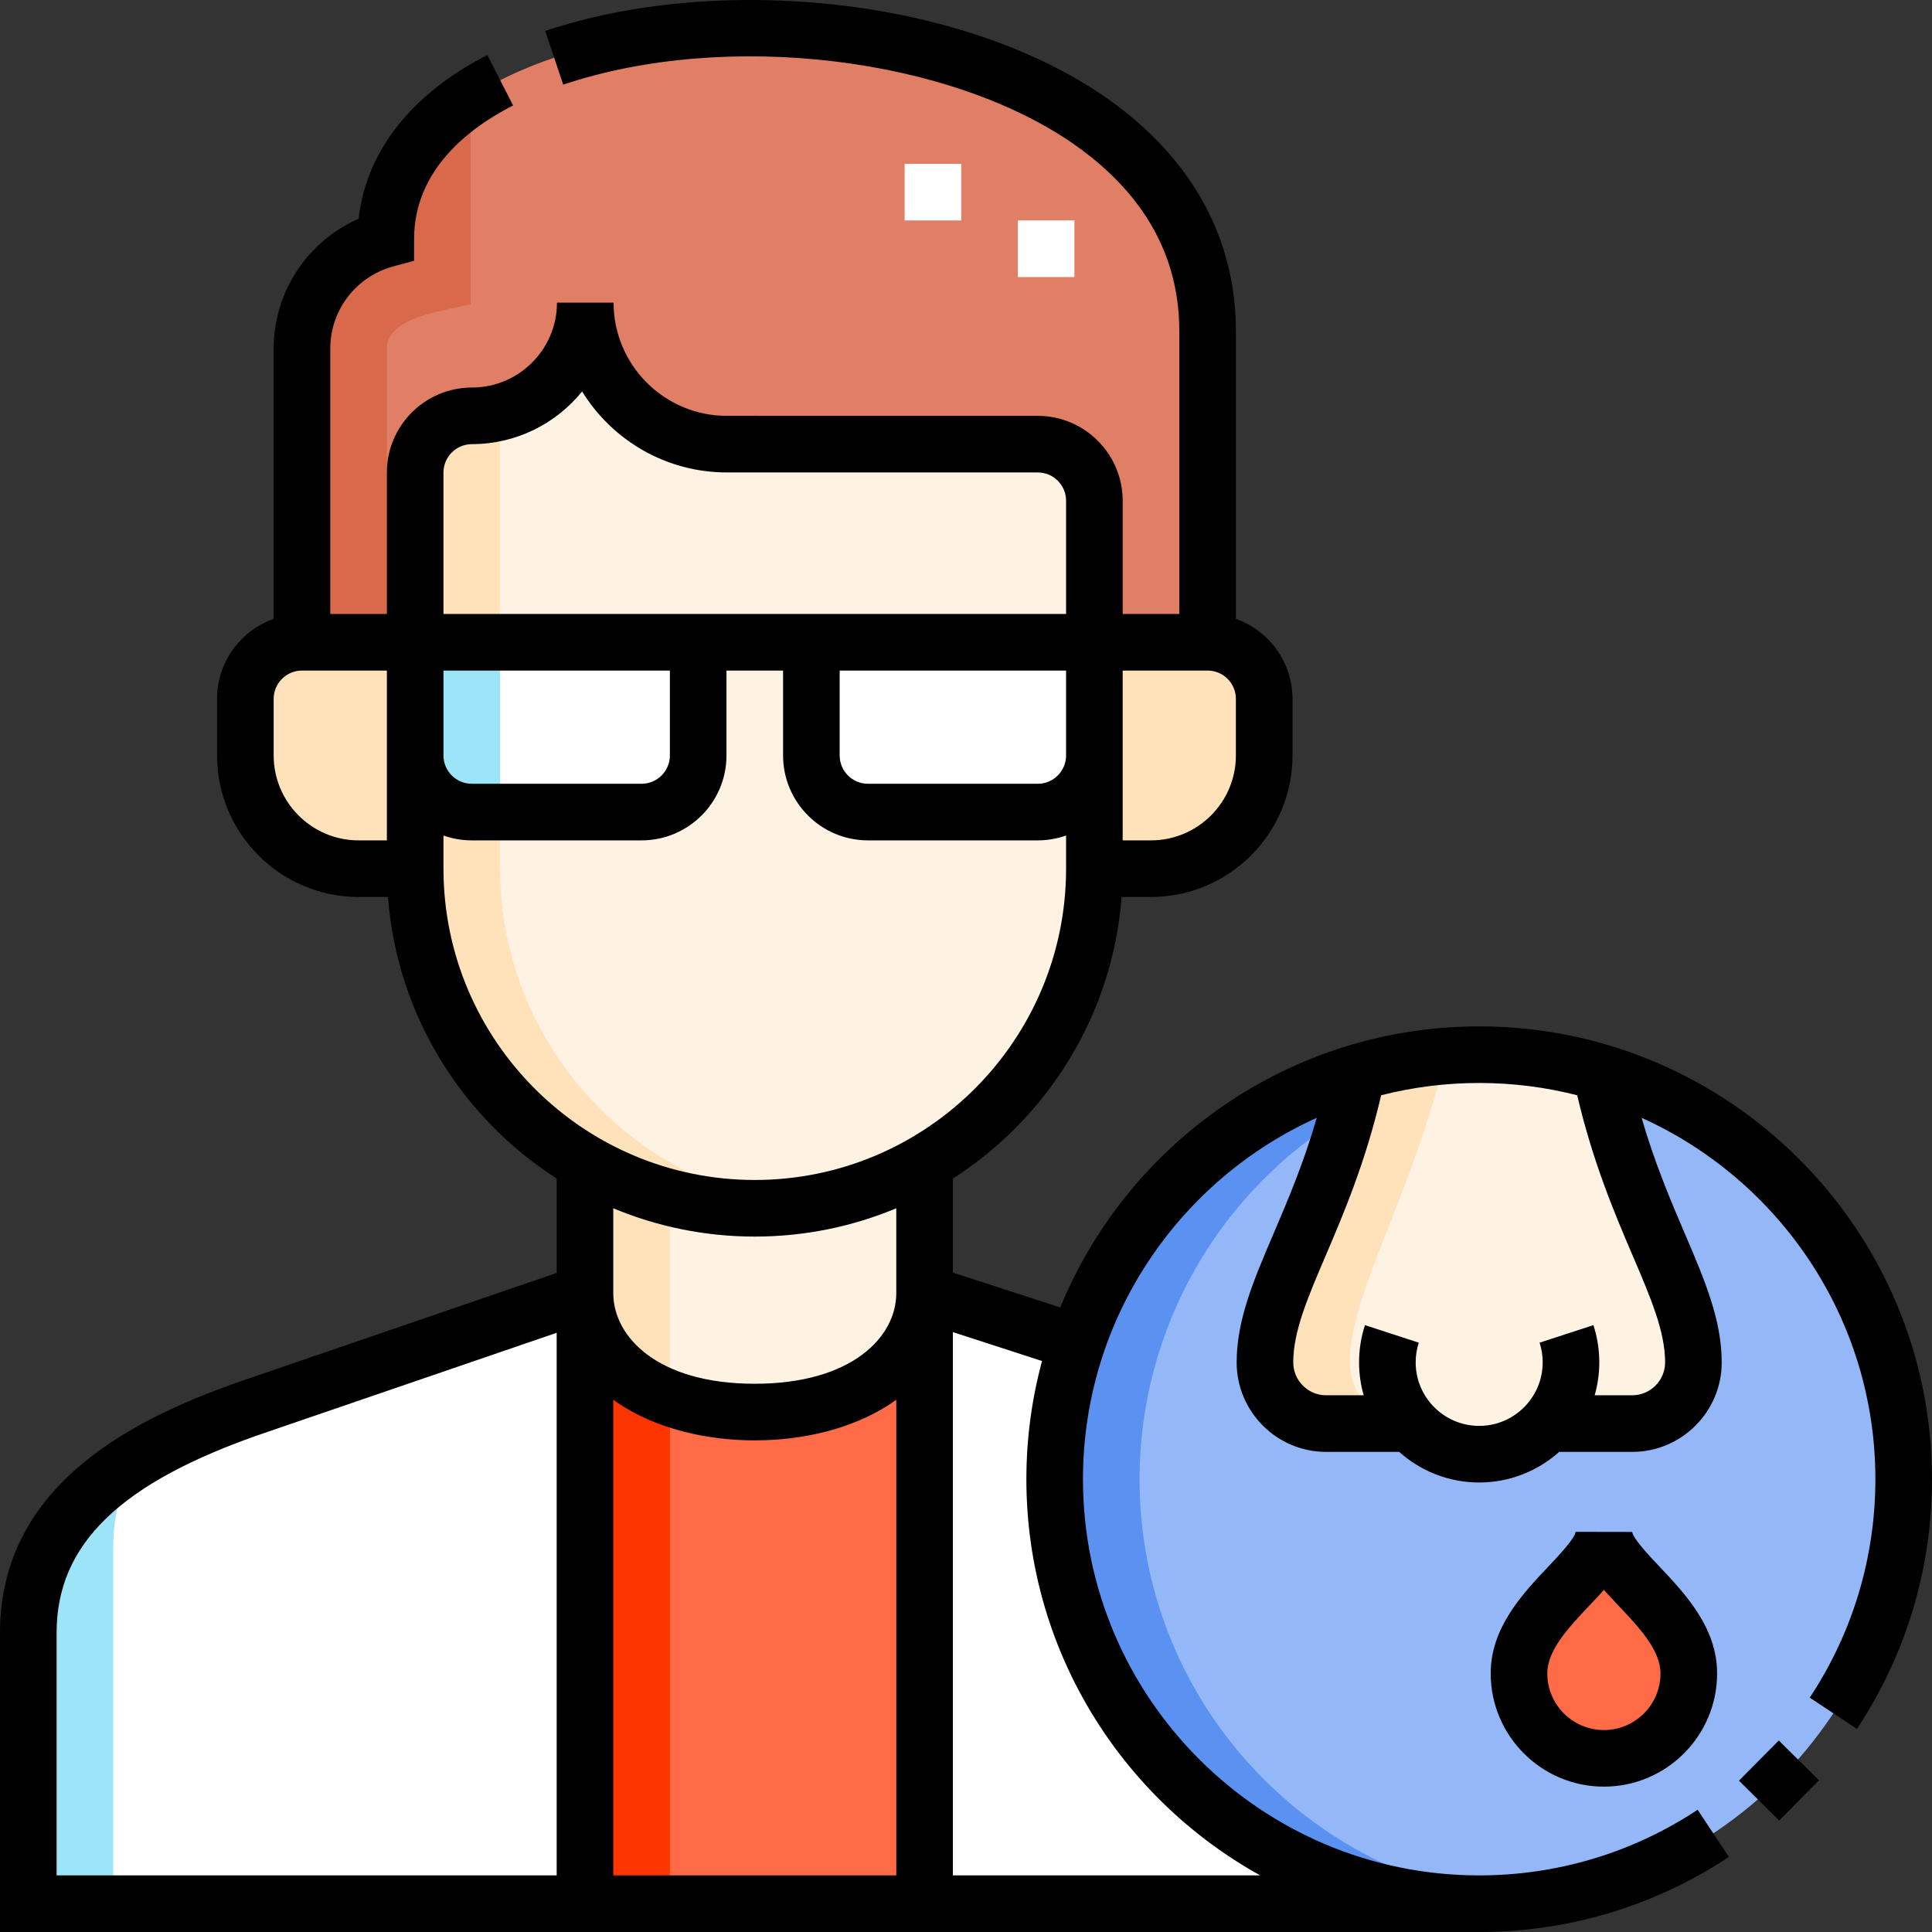 <svg id="Capa_1" enable-background="new 0 0 512.002 512.002" height="512" viewBox="0 0 512.002 512.002" width="512" xmlns="http://www.w3.org/2000/svg"><rect x="0" y="0" width="512.002" height="512.002" fill="#333333" stroke="none"/><g><g><g clip-rule="evenodd" fill-rule="evenodd"><path d="m155.026 342.706c0 42.011 90 42.008 90 0v-34.638c-13.258 7.713-28.637 12.139-45 12.139-16.362 0-31.742-4.426-45-12.139z" fill="#fef2e2"/><path d="m245.025 342.706c0 42.008-90 42.011-90 0v161.796h90z" fill="#ff6a47"/><path d="m155.026 504.501v-161.795l-87.525 30c-31.215 10.699-60 27.002-60 60v71.796h147.525zm89.999-161.795v161.796h146.975c-62.132 0-112.5-50.368-112.5-112.5 0-12.658 2.09-24.828 5.947-36.183z" fill="#fff"/><path d="m279.501 392.001c0 62.132 50.368 112.5 112.5 112.5s112.5-50.368 112.5-112.5c0-50.901-33.804-93.906-80.186-107.791 8.103 38.697 24.458 57.333 24.458 76.835 0 8.958-7.262 16.22-16.22 16.22h-22.416c-4.455 4.978-10.929 8.111-18.135 8.111s-13.68-3.133-18.135-8.11h-22.417c-8.958 0-16.22-7.262-16.22-16.22 0-19.502 16.354-38.138 24.458-76.835-47.751 14.294-80.187 58.309-80.187 107.79zm123.051 51.479c0-16.427 22.5-27.25 22.5-37.5 0 10.25 22.5 21.073 22.5 37.5 0 12.426-10.073 22.5-22.5 22.5-12.426 0-22.5-10.074-22.5-22.5z" fill="#94b7f7"/><path d="m402.552 443.48c0 12.426 10.074 22.5 22.5 22.5 12.427 0 22.5-10.074 22.5-22.5 0-16.427-22.5-27.25-22.5-37.5 0 10.25-22.5 21.073-22.5 37.5z" fill="#ff6a47"/><path d="m392.001 385.376c7.206 0 13.681-3.133 18.135-8.111h22.416c8.958 0 16.22-7.262 16.22-16.22 0-19.502-16.354-38.138-24.458-76.835-10.235-3.064-21.082-4.71-32.314-4.71s-22.079 1.646-32.314 4.71c-8.103 38.697-24.458 57.333-24.458 76.835 0 8.958 7.262 16.22 16.22 16.22h22.415c4.457 4.979 10.932 8.111 18.138 8.111z" fill="#fef2e2"/><path d="m215.025 200.208c0 8.248 6.75 15 15 15h44.999c8.25 0 15-6.75 15-15v-30h-75v30zm-45 15c8.25 0 15-6.75 15-15v-30h-74.999v30c0 8.25 6.75 15 15 15z" fill="#fff"/><path d="m215.025 170.208h75v-37.501c0-8.25-6.753-14.999-15-15l-82.421-.005c-20.625-.001-37.5-16.879-37.5-37.506 0 16.501-13.5 29.999-30.038 30.005-8.285.003-15.038 6.757-15.038 15.006v45.001h74.999v30c0 8.25-6.75 15-15 15h-44.999c-8.207 0-14.929-6.68-15-14.869v29.869c0 49.716 40.719 89.999 89.999 89.999 49.281 0 89.999-40.28 89.999-89.999v-30c0 8.25-6.75 15-15 15h-44.999c-8.25 0-15-6.752-15-15v-30z" fill="#fef2e2"/><path d="m192.603 117.701 82.421.005c8.247.001 15 6.75 15 15v37.501h30.003v-82.501c0-101.021-217.79-103.728-217.79-24.34-12.754 3.453-22.208 15.158-22.208 28.965l-.002 77.877h30v-45.001c0-8.248 6.753-15.002 15.038-15.006 16.538-.006 30.038-13.504 30.038-30.005 0 20.627 16.875 37.504 37.5 37.505z" fill="#e07f66"/><path d="m132.526 170.208h-22.5v30 .131c.071 8.189 6.793 14.869 15 14.869h7.5z" fill="#9ce4f8"/><path d="m132.526 109.257c-2.387.615-4.888.943-7.461.944-8.285.003-15.038 6.757-15.038 15.006v45.001h22.5v-60.951zm0 105.951h-7.5c-8.207 0-14.929-6.68-15-14.869v29.869c0 49.716 40.719 89.999 89.999 89.999 3.806 0 7.561-.242 11.25-.708-44.076-5.572-78.749-43.416-78.749-89.291z" fill="#ffe1ba"/><path d="m124.737 25.834c-13.848 9.166-22.5 21.716-22.5 37.532-12.754 3.453-22.208 15.158-22.208 28.965l-.002 77.877h22.5l.002-77.876c0-8.474 15.356-9.892 22.208-11.748z" fill="#d9694b"/><path d="m290.024 230.208h15c16.5 0 30-13.5 30-30v-15c0-8.25-6.75-15-15-15h-30zm-179.998 0v-60h-30c-8.25 0-15 6.75-15 15v15c0 16.5 13.5 30 30 30z" fill="#ffe1ba"/><path d="m155.026 342.706c0 13.71 9.587 22.941 22.5 27.703v-53.069c-7.976-2.072-15.531-5.217-22.5-9.272z" fill="#ffe1ba"/><path d="m177.525 370.409c-12.913-4.76-22.5-13.993-22.5-27.703v161.796h22.5z" fill="#fd3501"/><path d="m35.643 387.159c-16.501 10.333-28.142 24.564-28.142 45.546v71.797h22.5v-94.296c0-8.8 2.048-16.412 5.642-23.047z" fill="#9ce4f8"/><path d="m279.501 392.001c0 66.731 57.607 118.508 123.75 111.941-56.85-5.644-101.251-53.605-101.251-111.941 0-40.194 21.402-76.78 55.03-96.76.951-3.491 1.846-7.158 2.656-11.03-47.749 14.294-80.185 58.309-80.185 107.79z" fill="#5b92f2"/><path d="m383.143 279.845c-8.089.63-15.938 2.116-23.456 4.366-8.103 38.697-24.458 57.333-24.458 76.835 0 8.958 7.262 16.22 16.22 16.22h22.5c-8.958 0-16.22-7.262-16.22-16.22 0-18.47 15.839-42.445 25.414-81.201z" fill="#ffe1ba"/></g><g><path d="m284.735 73.421h-15v-15h15zm-29.999-15h-15v-15h15z" fill="#fff"/></g></g><g><path d="m410.323 415.165c-6.804 7.197-15.271 16.154-15.271 28.315 0 16.542 13.458 30 30 30s30-13.458 30-30c0-12.161-8.468-21.118-15.271-28.315-2.642-2.794-7.062-7.469-7.229-9.211l.001.026-14.999-.026c-.169 1.742-4.589 6.417-7.231 9.211zm14.729 6.17c1.22 1.376 2.516 2.747 3.828 4.135 5.492 5.81 11.172 11.817 11.172 18.011 0 8.271-6.729 15-15 15s-15-6.729-15-15c0-6.193 5.68-12.201 11.172-18.011 1.312-1.388 2.608-2.759 3.828-4.135z"/><path d="m464.046 464.047h15v15h-15z" transform="matrix(.704 -.71 .71 .704 -195.314 474.677)"/><path d="m392.001 272.002c-50.064 0-93.058 30.821-111.024 74.482l-28.451-9.23v-24.921c25.062-16.078 42.32-43.306 44.713-74.625h7.786c20.678 0 37.5-16.822 37.5-37.5v-15c0-9.776-6.269-18.112-14.997-21.209v-76.293c0-24.281-11.469-45.358-33.166-60.955-18.493-13.293-44.41-22.35-72.978-25.501-27.281-3.012-54.593-.537-76.901 6.963l4.779 14.219c43.323-14.565 103.211-7.316 136.345 16.5 17.863 12.84 26.921 29.25 26.921 48.774v75.002h-15.003v-30.001c0-12.406-10.094-22.5-22.5-22.5l-82.42-.005c-16.543-.002-30.001-13.462-30.001-30.006h-15c0 12.405-10.111 22.5-22.541 22.505-12.427.004-22.536 10.101-22.536 22.506v37.501h-15l.002-70.377c0-10.135 6.854-19.068 16.669-21.726l5.54-1.5v-5.739c0-18.19 14.271-29.305 26.241-35.426l-6.828-13.355c-20.182 10.318-32.117 25.58-34.114 43.386-13.486 5.903-22.508 19.339-22.508 34.36l-.002 71.667c-8.729 3.096-15 11.433-15 21.21v15c0 20.678 16.822 37.5 37.5 37.5h7.786c2.394 31.32 19.651 58.548 44.713 74.625v25.015l-82.456 28.263c-27.933 9.573-65.068 26.944-65.068 67.094v79.297h392c23.648 0 46.532-6.879 66.177-19.892l-8.283-12.506c-17.182 11.382-37.2 17.397-57.894 17.397-57.897 0-105-47.103-105-105 0-42.57 25.465-79.303 61.962-95.769-3.502 12.067-7.682 21.854-11.487 30.754-5.23 12.235-9.747 22.802-9.747 34.059 0 13.08 10.641 23.721 23.721 23.721h19.354c5.633 5.039 13.062 8.11 21.197 8.11s15.563-3.071 21.196-8.11h19.355c13.08 0 23.721-10.641 23.721-23.721 0-11.257-4.517-21.823-9.747-34.059-3.805-8.901-7.985-18.688-11.487-30.754 36.497 16.466 61.962 53.199 61.962 95.769 0 20.69-6.016 40.71-17.397 57.894l12.506 8.283c13.013-19.647 19.892-42.531 19.892-66.177-.002-66.167-53.834-119.999-120.002-119.999zm-229.476 98.941c.838.606 1.696 1.199 2.599 1.761 9.335 5.81 21.729 9.009 34.9 9.009s25.565-3.199 34.901-9.009c.903-.562 1.762-1.155 2.6-1.761v126.059h-75zm119.999-170.735c0 4.136-3.364 7.5-7.5 7.5h-45c-4.136 0-7.5-3.364-7.5-7.5v-22.5h60zm37.5-22.5c4.136 0 7.5 3.364 7.5 7.5v15c0 12.406-10.094 22.5-22.5 22.5h-7.5v-45zm-194.956-60.007c11.779-.004 22.309-5.455 29.195-13.964 7.929 12.866 22.149 21.463 38.34 21.465l82.421.005c4.136 0 7.5 3.364 7.5 7.5v30.001h-164.998v-37.501c0-4.138 3.383-7.504 7.542-7.506zm-7.542 60.007h59.999v22.5c0 4.136-3.364 7.5-7.5 7.5h-44.999c-4.136 0-7.5-3.364-7.5-7.5zm-45 22.5v-15c0-4.136 3.364-7.5 7.5-7.5h22.5v45h-7.5c-12.406 0-22.5-10.094-22.5-22.5zm45 30v-8.79c2.347.833 4.871 1.29 7.5 1.29h44.999c12.406 0 22.5-10.094 22.5-22.5v-22.5h14.999v22.5c0 12.406 10.094 22.5 22.5 22.5h45c2.629 0 5.153-.458 7.5-1.29v8.79c0 45.49-37.009 82.499-82.499 82.499s-82.499-37.009-82.499-82.499zm82.499 97.499c13.282 0 25.95-2.674 37.5-7.504v22.503c0 11.563-11.735 24.007-37.501 24.007-25.765 0-37.499-12.444-37.499-24.007v-22.503c11.55 4.83 24.218 7.504 37.5 7.504zm-185.024 104.998c0-23.567 16.941-39.884 54.932-52.904l77.593-26.596v143.797h-132.525zm318.963 64.297h-81.439v-143.979l23.629 7.665c-2.702 9.987-4.153 20.483-4.153 31.313 0 45.13 25.045 84.514 61.963 105.001zm98.768-164.119c4.771 11.161 8.54 19.977 8.54 28.162 0 4.809-3.912 8.721-8.721 8.721h-9.945c.792-2.773 1.224-5.697 1.224-8.721 0-3.368-.524-6.688-1.56-9.866l-14.264 4.645c.546 1.677.823 3.434.823 5.222 0 9.28-7.55 16.831-16.83 16.831s-16.831-7.551-16.831-16.831c0-1.786.277-3.543.824-5.222l-14.264-4.645c-1.035 3.181-1.561 6.5-1.561 9.866 0 3.024.433 5.947 1.224 8.721h-9.944c-4.809 0-8.721-3.912-8.721-8.721 0-8.186 3.769-17.001 8.54-28.162 4.75-11.112 10.569-24.744 14.753-42.627 8.311-2.123 17.015-3.255 25.978-3.255s17.667 1.131 25.978 3.255c4.188 17.884 10.007 31.516 14.757 42.627z"/></g></g></svg>
